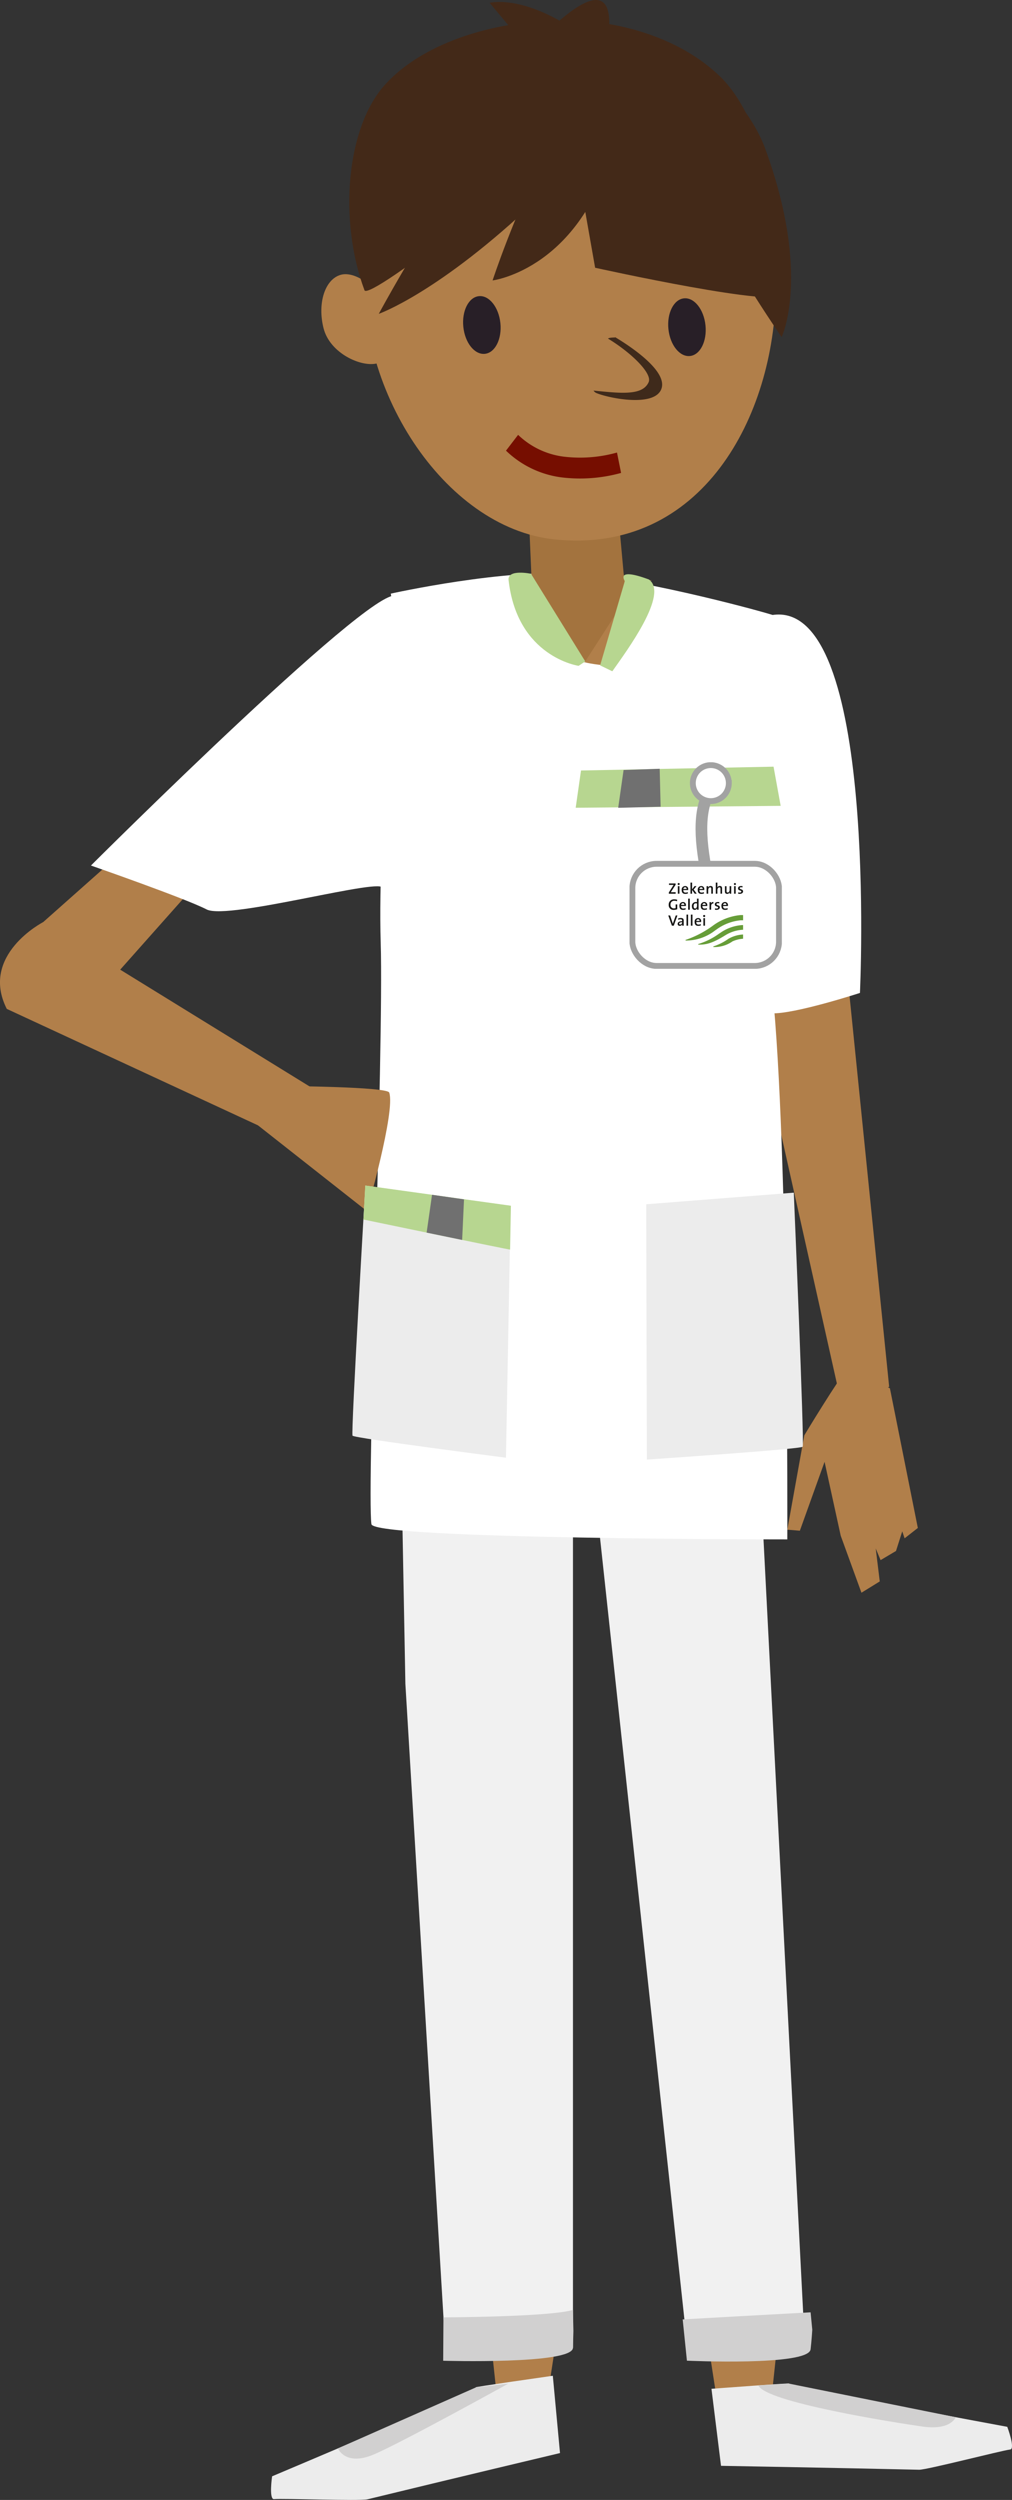 <svg xmlns="http://www.w3.org/2000/svg" xmlns:xlink="http://www.w3.org/1999/xlink" width="172.873" height="426.989" viewBox="0 0 172.873 426.989"><rect x="0" y="0" width="172.873" height="426.989" fill="#333333" stroke="none"/><defs><clipPath id="a"><rect width="172.873" height="426.989" fill="none"/></clipPath><clipPath id="b"><rect width="26.024" height="35.279" fill="none"/></clipPath></defs><g clip-path="url(#a)"><path d="M118.932,370.465l1.236-11.579s-7.635-14.155-12.1-1.559L109.9,369.18" transform="translate(12.638 41.178)" fill="#b17f4a"/><path d="M85.082,366.453,86.913,354.6c-4.467-12.6-12.1,1.559-12.1,1.559l1.235,11.579" transform="translate(8.749 40.859)" fill="#b17f4a"/><line x2="2.377" y2="57.076" transform="translate(136.091 359.308)" fill="#669d38"/><path d="M89.587,363.293l1.228,13.2S72.192,380.918,57.9,384.4c-1.276.3-14.469-.189-15.93-.04-.917.1-.336-3.895-.336-3.895s36.289-15.3,34.836-15.2,13.121-1.975,13.121-1.975" transform="translate(4.847 42.486)" fill="#ececec"/><path d="M108.81,365.381l1.631,13.154s19.138.335,33.85.67c1.31.02,14.091-3.287,15.55-3.456.915-.1-.5-3.874-.5-3.874s-38.723-7.162-37.285-7.381-13.24.885-13.24.885" transform="translate(12.725 42.624)" fill="#ececec"/><path d="M62.051,260.675,68.9,374.553l21.778-.481V231.65s-23.631-4.085-29.126,2.138" transform="translate(7.198 26.937)" fill="#f1f1f1"/><path d="M119.462,230.026l7.387,144-19.892,1.849-16-148.163c9.354-1.37,14.811,1.429,24.365,1.077" transform="translate(10.638 26.586)" fill="#f1f1f1"/><path d="M126.547,356.566s-.124,1.986-.289,3.348c-.351,2.891-21.125,1.937-21.125,1.937l-.725-7.049s16.568-.936,21.85-1.213" transform="translate(12.21 41.351)" fill="#d1d0d0"/><path d="M90.025,356.841l-.08,2.858c-.08,2.859-22.165,2.206-22.165,2.206l.045-7.409s18.155-.068,22.12-1.276" transform="translate(7.927 41.309)" fill="#d1d0d0"/><path d="M116.006,153.6c-4.967,2.11,3.385,13.673,3.066,18.1l11.164,49.914,8.273-2.38-6.938-68.416s-11.56,1.083-15.565,2.782" transform="translate(13.382 17.638)" fill="#b17f4a"/><path d="M1.154,155.825l43.821,20.311,8.091-6.952-45.7-28.176s-10.862,5.6-6.209,14.815" transform="translate(0 16.491)" fill="#b17f4a"/><path d="M14.333,159.1l32.075-36.11-4.325-9.752L1.935,148.882S4.166,160.9,14.332,159.1" transform="translate(0.226 13.243)" fill="#b17f4a"/><path d="M96.09,94.369s9,2.388,25.172-.3c18.277-3.036,15.062,64.534,15.062,64.534s-11.214,3.649-15.062,3.478-13.331-22.09-16.827-21.478c-2.473.435-12.13,21.428-12.13,21.428s-6.171-60.393,3.784-67.659" transform="translate(10.574 10.989)" fill="#fff"/><path d="M96.957,106.365S69.206,105,66.275,91.478c-1.166-5.381-52.366,45.7-52.366,45.7s16.064,5.591,19.76,7.5,31.106-5.8,30.019-3.531,2.21,19.445,2.21,19.445,36.379-42.741,31.059-54.23" transform="translate(1.627 10.652)" fill="#fff"/><path d="M60.133,91.142S80,86.707,92.248,87.816s32.625,6.688,33.961,7.253c2.274.967-3.606,37.248-.908,63.59,2.81,27.419,2.562,94.019,2.562,94.019s-70.678.013-71.042-2.6c-.816-6,2.13-81.182,1.585-99.294-.613-20.339,3.145-50.786,1.727-59.645" transform="translate(6.628 10.249)" fill="#fff"/><path d="M78.781,88.889s.187,13.642,15.637,14.576c4.628-1.035,7.286-12.735,7.286-12.735-4.794-4.133,8.326.529-8.379-3.643Z" transform="translate(9.213 10.185)" fill="#b17f4a"/><path d="M61.941,167.189c-.336-1.005-17.871-1.117-17.871-1.117l-5.174,6.22,19.233,15.144s4.9-17.069,3.813-20.246" transform="translate(4.549 19.422)" fill="#b17f4a"/><path d="M98.218,95.969l-3.97-43.546-13.9-.7,1.78,41.637,9.143,13.392Z" transform="translate(8.702 6.217)" fill="#a3733e"/><path d="M92.672,6.507C71.265,4.285,58.169,22.279,55.95,43.682s13.267,45.74,32.274,47.712C113.373,94,125.8,70.349,126.011,48.831c.294-30.39-11.934-40.1-33.339-42.323" transform="translate(6.519 0.739)" fill="#b17f4a"/><path d="M70.864,50.539c.281,2.725,1.927,4.778,3.679,4.6s2.934-2.532,2.652-5.25-1.927-4.782-3.676-4.6-2.938,2.538-2.654,5.259" transform="translate(8.283 5.295)" fill="#281f27"/><path d="M102.231,50.873c.28,2.724,1.926,4.777,3.678,4.6s2.935-2.529,2.652-5.25-1.927-4.781-3.675-4.6-2.939,2.538-2.655,5.26" transform="translate(11.951 5.334)" fill="#281f27"/><path d="M60.724,49.011c1.073,4.29.7,7.4-2.011,8.139s-8.117-1.7-9.194-6,.252-8.377,2.96-9.121,7.166,2.692,8.244,6.982" transform="translate(5.748 4.903)" fill="#b17f4a"/><path d="M85.106,3.652c1.025-1.127,17.657-.9,27.932,9,7.325,7.062,9.35,21.813,9.717,27.059.156,2.214-31.163-13.738-33.8-19.882S84.083,4.779,85.111,3.657" transform="translate(9.924 0.373)" fill="#432918"/><path d="M88.788,3.621c-1.117-.993-19.7.069-29.165,10.344-6.741,7.318-8.06,23.244-3.61,35.216.741,2,32.389-22.582,34.527-28.663s-.636-15.9-1.751-16.9" transform="translate(6.247 0.389)" fill="#432918"/><path d="M94.442,51.542c.481.137-.87-.016-1.2.261,3.87,2.339,7.625,5.933,6.943,7.449-1.038,2.305-4.644,1.916-9.408,1.431a1.2,1.2,0,0,0,.405.384c1.856.838,9.844,2.549,11.149-.584,1.515-3.631-8.042-8.984-7.887-8.942" transform="translate(10.616 6.028)" fill="#3f2a1b"/><path d="M123.745,48.962c-.469-2.548.447-19.294-16.2-35.017-6.856-6.478-21.868-3.208-21.868-3.208l5.964,33.834s32.625,7.239,32.1,4.39" transform="translate(10.02 1.159)" fill="#432918"/><path d="M90.675,16.458l1.34.816c1.013,3.445-2.809,11.041-7.164,15.19C68.186,48.34,57.86,51.943,57.86,51.943S84.021,3.219,90.675,16.458" transform="translate(6.844 1.662)" fill="#432918"/><path d="M91.781,103.38,96,88.972s-1.694-2.414,4.085-.278c3.525,2.375-3.729,12.161-6.221,15.693" transform="translate(10.734 10.269)" fill="#b7d690"/><path d="M90.88,102.727,81.614,87.758s-4.05-.857-3.833,1.075C79.255,102,89.748,103.484,89.748,103.484" transform="translate(9.095 10.241)" fill="#b7d690"/><path d="M131.147,208.681c-2.1,2.547-7.836,12.065-7.836,12.065l-2.9,16.118,2.141.176,4.222-11.766,2.756,12.611,3.544,9.745L136.2,245.7l-.689-5.634.831,1.995,2.633-1.561,1.069-3.356.4,1.193,2.261-1.769-4.767-23.841Z" transform="translate(14.082 24.405)" fill="#b17f4a"/><path d="M121.843,117.236l-32.891.653-.908,6.364,35.017-.324Z" transform="translate(10.297 13.71)" fill="#b7d690"/><path d="M95.466,117.771l-.921,6.455,7.249-.188-.162-6.484Z" transform="translate(11.057 13.748)" fill="#707070"/><path d="M78.559,84.675a26.145,26.145,0,0,0,10.155-.764l-.7-3.481a23.329,23.329,0,0,1-9.064.706,13.679,13.679,0,0,1-7.826-3.727l-2.069,2.7a16.743,16.743,0,0,0,9.479,4.563.235.235,0,0,1,.025,0" transform="translate(17.381 -3.137)" fill="#760e00"/></g><g transform="translate(107.536 130.19)"><g clip-path="url(#b)"><path d="M108.993,120.409c-2.111,3.408-2.179,8.042-.756,15.023" transform="translate(-94.991 -116.109)" fill="none" stroke="#a2a2a2" stroke-miterlimit="10" stroke-width="2"/><path d="M117.712,149.534H100.761a4.048,4.048,0,0,1-4.048-4.048v-9.349a4.049,4.049,0,0,1,4.048-4.048h16.951a4.049,4.049,0,0,1,4.048,4.048v9.348a4.048,4.048,0,0,1-4.047,4.049Z" transform="translate(-96.226 -114.743)" fill="#fff"/><rect width="25.046" height="17.445" rx="4.143" transform="translate(0.489 17.346)" fill="none" stroke="#a2a2a2" stroke-miterlimit="10" stroke-width="1"/><path d="M102.289,136.848v-.214l.69-1.1a2.186,2.186,0,0,1,.13-.19h-.79v-.252h1.128v.223l-.729,1.133c-.029.05-.059.09-.09.141h.828v.259Z" transform="translate(-95.574 -114.391)" fill="#161615"/><path d="M103.811,135.373a.174.174,0,1,1,.175-.176v0a.175.175,0,0,1-.175.174m-.14.192h.277v1.289h-.277Z" transform="translate(-95.416 -114.399)" fill="#161615"/><path d="M105.36,136.175h-.82c-.009.3.124.433.381.433a.888.888,0,0,0,.375-.083l.027.223a1.153,1.153,0,0,1-.447.083c-.4,0-.621-.208-.621-.66a.6.6,0,0,1,.513-.676.564.564,0,0,1,.075-.006.5.5,0,0,1,.528.468.49.49,0,0,1,0,.09,1.026,1.026,0,0,1-.008.131m-.527-.484a.3.3,0,0,0-.288.288h.547a.252.252,0,0,0-.214-.286.2.2,0,0,0-.045,0" transform="translate(-95.345 -114.345)" fill="#161615"/><path d="M106.323,136.862l-.447-.652v.652H105.6v-1.9h.277v1.158l.418-.558h.335l-.478.589.514.7Z" transform="translate(-95.187 -114.407)" fill="#161615"/><path d="M107.82,136.175H107c-.008.3.125.433.382.433a.888.888,0,0,0,.375-.083l.027.223a1.153,1.153,0,0,1-.447.083c-.4,0-.623-.208-.623-.66a.6.6,0,0,1,.517-.676.531.531,0,0,1,.073-.006.5.5,0,0,1,.528.468.491.491,0,0,1,0,.09.812.812,0,0,1-.008.131m-.527-.484a.3.3,0,0,0-.29.288h.548a.252.252,0,0,0-.211-.286.221.221,0,0,0-.047,0" transform="translate(-95.057 -114.345)" fill="#161615"/><path d="M108.868,136.8v-.83c0-.161-.046-.255-.193-.255-.193,0-.334.2-.334.464v.621h-.278v-1.288h.264a1.7,1.7,0,0,1-.019.25.474.474,0,0,1,.447-.28c.293,0,.384.184.384.413v.9Z" transform="translate(-94.899 -114.346)" fill="#161615"/><path d="M110.273,136.862v-.83c0-.161-.046-.255-.192-.255-.194,0-.335.2-.335.465v.621h-.278v-1.9h.278v.585a1.111,1.111,0,0,1-.023.258.462.462,0,0,1,.439-.268c.293,0,.383.184.383.413v.9Z" transform="translate(-94.734 -114.407)" fill="#161615"/><path d="M111.679,136.8a1.577,1.577,0,0,1,.019-.251.471.471,0,0,1-.447.279c-.293,0-.384-.183-.384-.412v-.9h.276v.822c0,.161.044.255.191.255.2,0,.335-.206.335-.464v-.621h.278v1.289Z" transform="translate(-94.571 -114.343)" fill="#161615"/><path d="M112.412,135.373a.173.173,0,1,1,.176-.174A.176.176,0,0,1,112.412,135.373Zm-.141.192h.278v1.289h-.278Z" transform="translate(-94.41 -114.399)" fill="#161615"/><path d="M113.165,136.828a1.506,1.506,0,0,1-.275-.026l.015-.237a1.033,1.033,0,0,0,.28.042c.151,0,.254-.066.254-.171,0-.26-.566-.1-.566-.551,0-.223.182-.4.531-.4a1.46,1.46,0,0,1,.241.023l-.008.223a.9.9,0,0,0-.25-.036c-.153,0-.223.063-.223.161,0,.248.57.122.57.551,0,.241-.214.418-.558.418" transform="translate(-94.336 -114.346)" fill="#161615"/><path d="M103.683,137.857a1.3,1.3,0,0,0-.466-.09.609.609,0,0,0-.638.58.494.494,0,0,0,0,.082.573.573,0,0,0,.5.638.552.552,0,0,0,.1,0,.856.856,0,0,0,.271-.042v-.634h.281v.822a1.691,1.691,0,0,1-.585.112.805.805,0,0,1-.877-.726.847.847,0,0,1,0-.141.892.892,0,0,1,.846-.938.822.822,0,0,1,.117,0,1.573,1.573,0,0,1,.488.075Z" transform="translate(-95.576 -114.108)" fill="#161615"/><path d="M105.016,138.618h-.822c-.008.3.124.433.383.433a.9.9,0,0,0,.375-.082l.026.223a1.2,1.2,0,0,1-.447.084c-.4,0-.621-.209-.621-.662a.6.6,0,0,1,.514-.675.547.547,0,0,1,.074-.006.5.5,0,0,1,.529.469.477.477,0,0,1,0,.089.991.991,0,0,1-.008.128m-.529-.481a.3.3,0,0,0-.288.288h.547a.248.248,0,0,0-.259-.288" transform="translate(-95.385 -114.059)" fill="#161615"/><rect width="0.277" height="1.893" transform="translate(10.019 23.293)" fill="#161615"/><path d="M106.7,139.307a1.468,1.468,0,0,1,.02-.242h-.007a.446.446,0,0,1-.42.269c-.315,0-.475-.236-.475-.609a.652.652,0,0,1,.671-.728,1.3,1.3,0,0,1,.193.01v-.593h.275v1.9Zm-.011-1.067a.917.917,0,0,0-.207-.023c-.223,0-.371.135-.371.484,0,.259.082.4.257.4.206,0,.321-.243.321-.465Z" transform="translate(-95.161 -114.12)" fill="#161615"/><path d="M108.282,138.618h-.823c-.009.3.124.433.381.433a.9.9,0,0,0,.375-.082l.027.223a1.2,1.2,0,0,1-.447.084c-.4,0-.623-.209-.623-.662a.6.6,0,0,1,.514-.675.564.564,0,0,1,.075-.006.5.5,0,0,1,.529.469.478.478,0,0,1,0,.089.78.78,0,0,1-.008.128m-.529-.481a.3.3,0,0,0-.288.288h.548a.252.252,0,0,0-.211-.286.242.242,0,0,0-.049,0" transform="translate(-95.004 -114.059)" fill="#161615"/><path d="M109.171,138.2c-.258-.046-.383.132-.383.519v.524h-.277v-1.29h.265a1.77,1.77,0,0,1-.027.287.4.4,0,0,1,.429-.312Z" transform="translate(-94.846 -114.06)" fill="#161615"/><path d="M109.616,139.274a1.412,1.412,0,0,1-.274-.027l.008-.236a1.085,1.085,0,0,0,.281.04c.15,0,.254-.065.254-.171,0-.259-.565-.1-.565-.551,0-.223.18-.4.532-.4a1.445,1.445,0,0,1,.24.023l-.007.223a.934.934,0,0,0-.254-.036c-.151,0-.223.063-.223.161,0,.249.572.121.572.55,0,.242-.217.419-.558.419" transform="translate(-94.752 -114.06)" fill="#161615"/><path d="M111.445,138.618h-.822c-.007.3.123.433.382.433a.9.9,0,0,0,.375-.082l.026.223a1.176,1.176,0,0,1-.447.084c-.4,0-.623-.209-.623-.662a.6.6,0,0,1,.516-.675.547.547,0,0,1,.074-.006.5.5,0,0,1,.528.468.491.491,0,0,1,0,.09.992.992,0,0,1-.008.128m-.527-.481a.3.3,0,0,0-.288.288h.546a.248.248,0,0,0-.207-.285.2.2,0,0,0-.051,0" transform="translate(-94.634 -114.059)" fill="#161615"/><path d="M103.146,141.737h-.323l-.622-1.75h.312l.367,1.079c.036.1.078.223.113.355a3.342,3.342,0,0,1,.111-.374l.376-1.06h.289Z" transform="translate(-95.584 -113.819)" fill="#161615"/><path d="M104.415,141.689a2.119,2.119,0,0,1,.011-.238.447.447,0,0,1-.428.266.322.322,0,0,1-.36-.279.353.353,0,0,1,0-.049c0-.3.3-.467.761-.467v-.084c0-.16-.067-.243-.269-.243a.79.79,0,0,0-.385.1l-.026-.235a1.259,1.259,0,0,1,.453-.087c.394,0,.5.171.5.436v.526c0,.112,0,.246.008.354Zm-.019-.583c-.405,0-.494.121-.494.233a.157.157,0,0,0,.155.16h.021a.345.345,0,0,0,.316-.366Z" transform="translate(-95.416 -113.774)" fill="#161615"/><rect width="0.278" height="1.894" transform="translate(9.732 26.023)" fill="#161615"/><rect width="0.277" height="1.894" transform="translate(10.479 26.023)" fill="#161615"/><path d="M107.344,141.065h-.822c-.009.3.125.432.381.432a.867.867,0,0,0,.375-.082l.027.223a1.175,1.175,0,0,1-.447.083c-.4,0-.623-.207-.623-.66a.6.6,0,0,1,.516-.675.559.559,0,0,1,.074-.006.5.5,0,0,1,.528.467.628.628,0,0,1,0,.092,1.007,1.007,0,0,1-.008.13m-.526-.483a.3.3,0,0,0-.289.287h.546a.247.247,0,0,0-.207-.285.252.252,0,0,0-.05,0" transform="translate(-95.113 -113.773)" fill="#161615"/><path d="M107.719,140.263a.174.174,0,0,1-.028-.347h.028a.175.175,0,0,1,.176.172h0a.177.177,0,0,1-.176.175m-.14.191h.277v1.289h-.277Z" transform="translate(-94.961 -113.827)" fill="#161615"/><path d="M109.1,145.046a5.4,5.4,0,0,0,3.276-.976,5.256,5.256,0,0,1,1.8-.447V142.9a5.513,5.513,0,0,0-2.494.73,9.39,9.39,0,0,1-2.582,1.3Z" transform="translate(-94.777 -113.478)" fill="#669d38"/><path d="M106.787,144.8c1.465.042,2.569-.335,4.568-1.564a6.313,6.313,0,0,1,2.974-.972h.12v-.808h-.117a7.357,7.357,0,0,0-3.731,1.3l-.247.16a11.908,11.908,0,0,1-3.568,1.779Z" transform="translate(-95.048 -113.647)" fill="#669d38"/><path d="M104.849,144.284a8.128,8.128,0,0,0,5.059-1.738l.212-.144a8.324,8.324,0,0,1,4.11-1.579h.447v-.894h-.447a9.406,9.406,0,0,0-4.611,1.734,17.15,17.15,0,0,1-4.77,2.508Z" transform="translate(-95.275 -113.826)" fill="#669d38"/><path d="M112.108,120.07A3.073,3.073,0,1,1,109.033,117h0a3.071,3.071,0,0,1,3.072,3.072" transform="translate(-95.144 -116.508)" fill="#fff"/><path d="M112.108,120.07A3.073,3.073,0,1,1,109.033,117h0a3.073,3.073,0,0,1,3.074,3.07Z" transform="translate(-95.144 -116.508)" fill="none" stroke="#a2a2a2" stroke-miterlimit="10" stroke-width="1"/></g></g><g clip-path="url(#a)"><path d="M98.828,184.358l25.211-1.981s1.827,42.977,1.52,43.395-26.618,2.195-26.618,2.195Z" transform="translate(11.558 21.329)" fill="#ececec"/><path d="M80.932,184.761l-24.823-3.467s-2.486,42.289-2.19,42.719,26.208,3.762,26.208,3.762Z" transform="translate(6.303 21.202)" fill="#ececec"/><path d="M80.774,184.737s-.135,7.422-.138,7.491-25.057-5.138-25.057-5.138l.318-5.808Z" transform="translate(6.5 21.201)" fill="#b7d690"/><path d="M95.561,22.661C90.248,45.056,74.6,47.007,74.6,47.007S89.248,2.366,102.046,9.834" transform="translate(9.544 0.892)" fill="#432918"/><path d="M106.395,12.309l1.283-.9c3.563.446,9,6.982,11.07,12.63,7.907,21.616,2.811,32.2,2.811,32.2S91.6,13.128,106.395,12.309" transform="translate(11.963 1.334)" fill="#432918"/><path d="M72.39,20.137C69.861,23.154,97.318-13.687,95.555,5.628" transform="translate(8.447 0)" fill="#432918"/><path d="M74.88.44C85.144-1.387,106.426,14.878,94.093,23.5" transform="translate(8.757 0.035)" fill="#432918"/><path d="M66.171,182.7l-.923,6.463,6.067,1.251.318-6.93Z" transform="translate(7.631 21.366)" fill="#707070"/><path d="M115.991,364.791l5.223-.3,28.48,5.738s-.823,2.286-5.652,1.6-26.944-4.182-28.051-7.041" transform="translate(13.565 42.627)" fill="#d1d0d0"/><path d="M51.679,375.561s1.27,3.085,6.1,1.042,23.008-12.111,23.008-12.111l-5.515.636Z" transform="translate(6.044 42.627)" fill="#d1d0d0"/></g></svg>